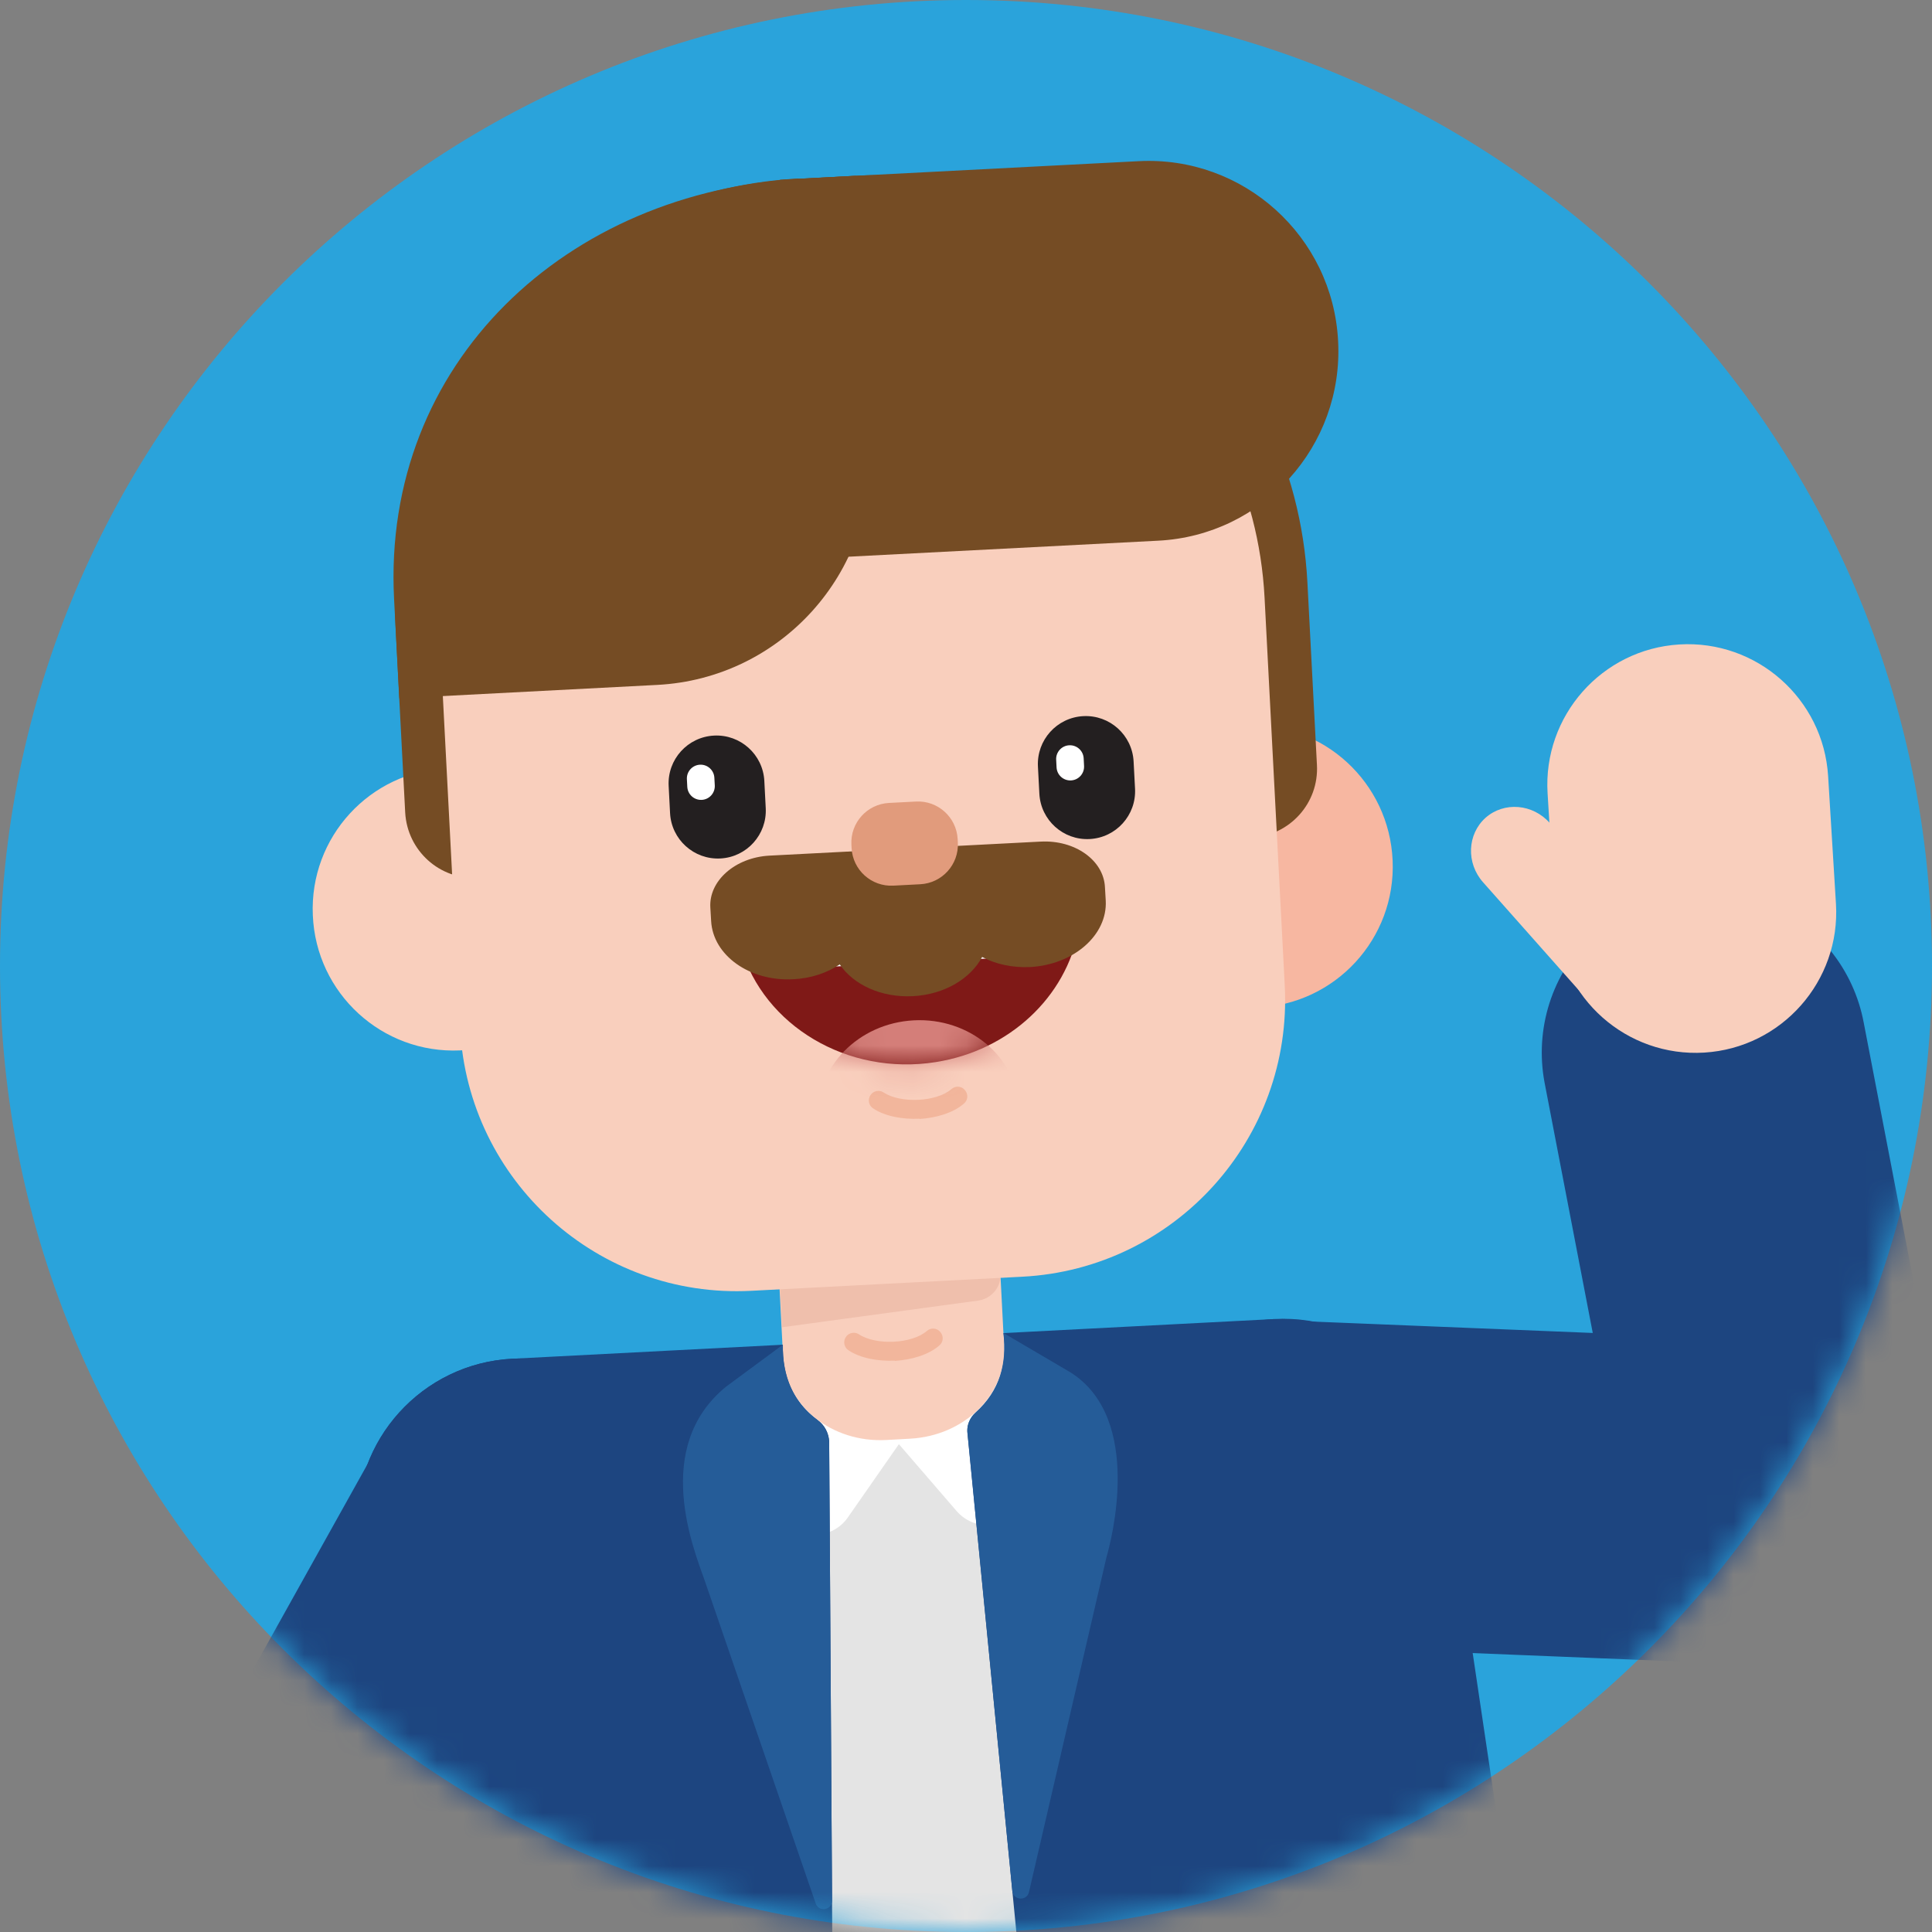 <svg width="73" height="73" viewBox="0 0 73 73" fill="none" xmlns="http://www.w3.org/2000/svg">
<rect x="0" y="0" width="73" height="73" fill="#808080" stroke="none"/>
<g clip-path="url(#clip0_898_10507)">
<path d="M36.5 73C56.658 73 73 56.658 73 36.5C73 16.342 56.658 0 36.5 0C16.342 0 0 16.342 0 36.5C0 56.658 16.342 73 36.5 73Z" fill="#2AA3DB"/>
<mask id="mask0_898_10507" style="mask-type:luminance" maskUnits="userSpaceOnUse" x="0" y="0" width="73" height="73">
<path d="M36.5 73C56.658 73 73 56.658 73 36.5C73 16.342 56.658 0 36.5 0C16.342 0 0 16.342 0 36.5C0 56.658 16.342 73 36.5 73Z" fill="white"/>
</mask>
<g mask="url(#mask0_898_10507)">
<path d="M35.54 102.27C45.062 102.27 52.78 94.551 52.78 85.03C52.78 75.509 45.062 67.79 35.54 67.79C26.019 67.79 18.3 75.509 18.3 85.03C18.3 94.551 26.019 102.27 35.54 102.27Z" fill="#1D4580"/>
<path d="M52.6 87.14L18.82 88.9C16.91 89 15.28 87.53 15.18 85.62L13.74 57.98C13.56 54.61 16.15 51.74 19.52 51.56L48 50.08C51.38 49.9 54.26 52.5 54.43 55.88L55.87 83.51C55.97 85.42 54.5 87.05 52.59 87.15L52.6 87.14Z" fill="#E4E4E4"/>
<path d="M29.58 50.81L28.71 51.46C27.23 52.56 27.04 54.69 28.29 56.04L29.65 57.5C30.32 58.22 31.48 58.14 32.04 57.33L34.08 54.4L29.58 50.81Z" fill="white"/>
<path d="M37.92 50.37L38.86 50.92C40.44 51.86 40.86 53.96 39.75 55.43L38.55 57.02C37.96 57.8 36.8 57.84 36.15 57.1L33.82 54.4L37.92 50.37Z" fill="white"/>
<path d="M19.68 57.53L1.87 89.46" stroke="#1D4580" stroke-width="12.27" stroke-miterlimit="10" stroke-linecap="round"/>
<path d="M19.68 63.73C23.104 63.73 25.88 60.954 25.88 57.53C25.88 54.106 23.104 51.33 19.68 51.33C16.256 51.33 13.48 54.106 13.48 57.53C13.48 60.954 16.256 63.73 19.68 63.73Z" fill="#1D4580"/>
<path d="M48.49 62.23C51.914 62.23 54.69 59.454 54.69 56.03C54.69 52.606 51.914 49.83 48.49 49.83C45.066 49.83 42.29 52.606 42.29 56.03C42.29 59.454 45.066 62.23 48.49 62.23Z" fill="#1D4580"/>
<path d="M48.49 56.03L67.67 56.81L64.39 39.77" stroke="#1D4580" stroke-width="12.27" stroke-linecap="round" stroke-linejoin="round"/>
<path d="M62.23 37.78C61.53 38.4 60.44 38.31 59.8 37.58L56.04 33.34C55.39 32.61 55.44 31.52 56.13 30.9C56.83 30.28 57.92 30.37 58.56 31.1L62.32 35.34C62.97 36.07 62.92 37.16 62.23 37.78Z" fill="#F9CFBD"/>
<path d="M63.45 24.351C66.374 24.172 68.896 26.401 69.075 29.326L69.371 34.147C69.55 37.071 67.32 39.593 64.396 39.772C61.471 39.951 58.95 37.722 58.771 34.797L58.475 29.976C58.296 27.052 60.525 24.53 63.45 24.351Z" fill="#F9CFBD"/>
<path d="M37.6 44.27L29.25 44.7L29.59 51.31H29.61H29.6C29.69 53.13 31.44 54.52 33.49 54.41L34.39 54.36C36.44 54.25 38.03 52.69 37.94 50.87L37.6 44.26V44.27Z" fill="#F9CFBD"/>
<path opacity="0.4" d="M29.26 44.7L29.55 50.15L36.98 49.14C37.48 49.06 37.84 48.61 37.81 48.11L37.61 44.27L29.26 44.7Z" fill="#E2A893"/>
<path d="M19.35 51.34L29.58 50.81C29.56 52.01 29.98 53 30.91 53.67C31.16 53.85 31.31 54.14 31.33 54.45L31.57 92.84C31.69 95.14 29.93 97.09 27.63 97.21L15.58 97.84C13.65 97.94 12 96.45 11.9 94.52L13.5 57.84C13.32 54.43 15.94 51.52 19.35 51.34Z" fill="#1D4580"/>
<path d="M29.58 50.81L27.44 52.39C24.61 54.69 26.23 58.58 26.63 59.73L30.82 71.92C30.94 72.26 31.44 72.18 31.44 71.81L31.33 54.49C31.31 54.15 31.14 53.84 30.87 53.64C29.89 52.9 29.56 51.9 29.58 50.81Z" fill="#255C98"/>
<path d="M48.15 49.84L37.92 50.37C38.07 51.59 37.74 52.63 36.85 53.4C36.66 53.57 36.54 53.81 36.55 54.07L40.3 92.39C40.42 94.69 42.38 96.45 44.67 96.33L56.72 95.7C58.65 95.6 60.14 93.95 60.04 92.02L54.64 55.7C54.46 52.29 51.55 49.67 48.14 49.85L48.15 49.84Z" fill="#1D4580"/>
<path d="M37.92 50.37L40.44 51.85C43.23 53.6 41.97 58.28 41.81 58.83L38.88 71.49C38.8 71.84 38.29 71.81 38.25 71.45L36.55 54.11C36.54 53.83 36.65 53.56 36.85 53.38C37.8 52.53 38.05 51.48 37.91 50.37H37.92Z" fill="#255C98"/>
<path d="M33.81 51.41C33.17 51.44 32.51 51.32 32.06 51.02C31.89 50.91 31.85 50.68 31.96 50.52C32.07 50.35 32.3 50.31 32.46 50.42C33.1 50.84 34.46 50.78 35.02 50.29C35.17 50.16 35.4 50.17 35.53 50.33C35.66 50.48 35.65 50.71 35.49 50.84C35.09 51.19 34.45 51.38 33.81 51.42V51.41Z" fill="#F2B69C"/>
<path d="M52.62 32.51C52.75 35.46 50.46 37.95 47.51 38.07C44.56 38.2 42.07 35.91 41.95 32.96C41.82 30.01 44.11 27.52 47.06 27.4C50.01 27.28 52.49 29.56 52.62 32.51Z" fill="#F7B7A1"/>
<path d="M22.49 34.13C22.62 37.08 20.33 39.57 17.38 39.69C14.43 39.82 11.94 37.53 11.82 34.58C11.69 31.63 13.98 29.14 16.93 29.02C19.88 28.9 22.36 31.18 22.49 34.13Z" fill="#F9CFBD"/>
<path d="M32.35 6.64L30.32 6.75C21.41 7.21 14.43 13.71 14.89 22.63L15.31 30.7C15.39 32.14 16.61 33.25 18.06 33.17L47.29 31.65C48.73 31.57 49.84 30.35 49.76 28.9L49.4 22.01C48.94 13.1 41.26 6.18 32.35 6.64Z" fill="#754C24"/>
<path d="M30.766 8.505L32.084 8.436C40.313 8.008 47.352 14.341 47.781 22.579L48.544 37.239C48.844 43.012 44.404 47.939 38.632 48.24L28.386 48.773C22.614 49.074 17.686 44.634 17.386 38.861L16.623 24.201C16.195 15.973 22.527 8.934 30.766 8.505Z" fill="#F9CFBD"/>
<path d="M28.88 29.507C28.828 28.509 27.976 27.742 26.978 27.794C25.98 27.846 25.212 28.697 25.265 29.695L25.318 30.724C25.37 31.722 26.221 32.489 27.22 32.437C28.218 32.385 28.985 31.534 28.933 30.536L28.88 29.507Z" fill="#231F20"/>
<path d="M42.833 28.773C42.781 27.774 41.93 27.007 40.932 27.059C39.933 27.111 39.166 27.963 39.218 28.961L39.272 29.99C39.324 30.988 40.175 31.755 41.173 31.703C42.172 31.651 42.939 30.8 42.887 29.801L42.833 28.773Z" fill="#231F20"/>
<path d="M26.992 29.387C26.977 29.1 26.733 28.879 26.446 28.894C26.159 28.909 25.939 29.154 25.954 29.441L25.969 29.73C25.984 30.017 26.228 30.237 26.515 30.223C26.802 30.208 27.022 29.963 27.008 29.676L26.992 29.387Z" fill="white"/>
<path d="M40.946 28.652C40.931 28.366 40.686 28.145 40.399 28.16C40.112 28.175 39.892 28.42 39.907 28.706L39.922 28.996C39.937 29.283 40.181 29.503 40.468 29.488C40.755 29.473 40.975 29.229 40.961 28.942L40.946 28.652Z" fill="white"/>
<path d="M34.74 42.27C34.1 42.3 33.44 42.18 32.99 41.88C32.82 41.77 32.78 41.54 32.89 41.38C33 41.21 33.23 41.17 33.39 41.28C34.03 41.7 35.39 41.64 35.95 41.15C36.1 41.02 36.33 41.03 36.46 41.19C36.59 41.34 36.58 41.57 36.42 41.7C36.02 42.05 35.38 42.24 34.74 42.28V42.27Z" fill="#F2B69C"/>
<path d="M28.45 35.18C28.13 35.2 27.91 35.5 28 35.81C28.86 38.75 32.02 40.66 35.36 40.13C38.14 39.69 40.28 37.67 40.75 35.15C40.81 34.84 40.55 34.55 40.24 34.57L28.46 35.18H28.45Z" fill="#7F1917"/>
<mask id="mask1_898_10507" style="mask-type:luminance" maskUnits="userSpaceOnUse" x="27" y="34" width="14" height="7">
<path d="M28.45 35.18C28.13 35.2 27.91 35.5 28 35.81C28.86 38.75 32.02 40.66 35.36 40.13C38.14 39.69 40.28 37.67 40.75 35.15C40.81 34.84 40.55 34.55 40.24 34.57L28.46 35.18H28.45Z" fill="white"/>
</mask>
<g mask="url(#mask1_898_10507)">
<path d="M29.09 35.14L39.57 34.59L39.61 35.39C39.63 35.78 39.36 36.11 39 36.13L29.81 36.61C29.45 36.63 29.15 36.33 29.13 35.94L29.09 35.14Z" fill="white"/>
<path d="M34.892 45.564C36.988 45.455 38.605 43.797 38.505 41.861C38.404 39.925 36.623 38.444 34.527 38.553C32.431 38.663 30.814 40.32 30.915 42.256C31.016 44.192 32.796 45.673 34.892 45.564Z" fill="#D47E79"/>
</g>
<path d="M30.168 6.756L32.325 6.644L32.863 16.97C33.106 21.643 29.509 25.636 24.835 25.879L15.088 26.386L14.945 23.64C14.484 14.782 21.3 7.208 30.168 6.746L30.168 6.756Z" fill="#754C24"/>
<path d="M29.48 6.79L43.02 6.09C46.98 5.88 50.36 8.93 50.56 12.89C50.77 16.85 47.72 20.23 43.76 20.43L30.22 21.13L29.47 6.79H29.48Z" fill="#754C24"/>
<path d="M39.31 31.8L29.07 32.33C27.78 32.4 26.78 33.28 26.84 34.29L26.87 34.8C26.94 36.1 28.33 37.09 29.97 37C30.64 36.97 31.25 36.76 31.73 36.44C32.25 37.21 33.3 37.7 34.49 37.64C35.68 37.58 36.67 36.98 37.11 36.16C37.62 36.43 38.25 36.57 38.92 36.54C40.57 36.45 41.85 35.33 41.78 34.03L41.75 33.52C41.7 32.5 40.61 31.73 39.32 31.8H39.31Z" fill="#754C24"/>
<path d="M34.609 30.286L33.59 30.339C32.763 30.382 32.127 31.087 32.17 31.915L32.177 32.044C32.22 32.872 32.926 33.507 33.753 33.464L34.772 33.411C35.599 33.368 36.235 32.663 36.192 31.835L36.185 31.706C36.142 30.878 35.436 30.242 34.609 30.286Z" fill="#E19B7C"/>
</g>
</g>
<defs>
<clipPath id="clip0_898_10507">
<rect width="73" height="73" fill="white"/>
</clipPath>
</defs>
</svg>
